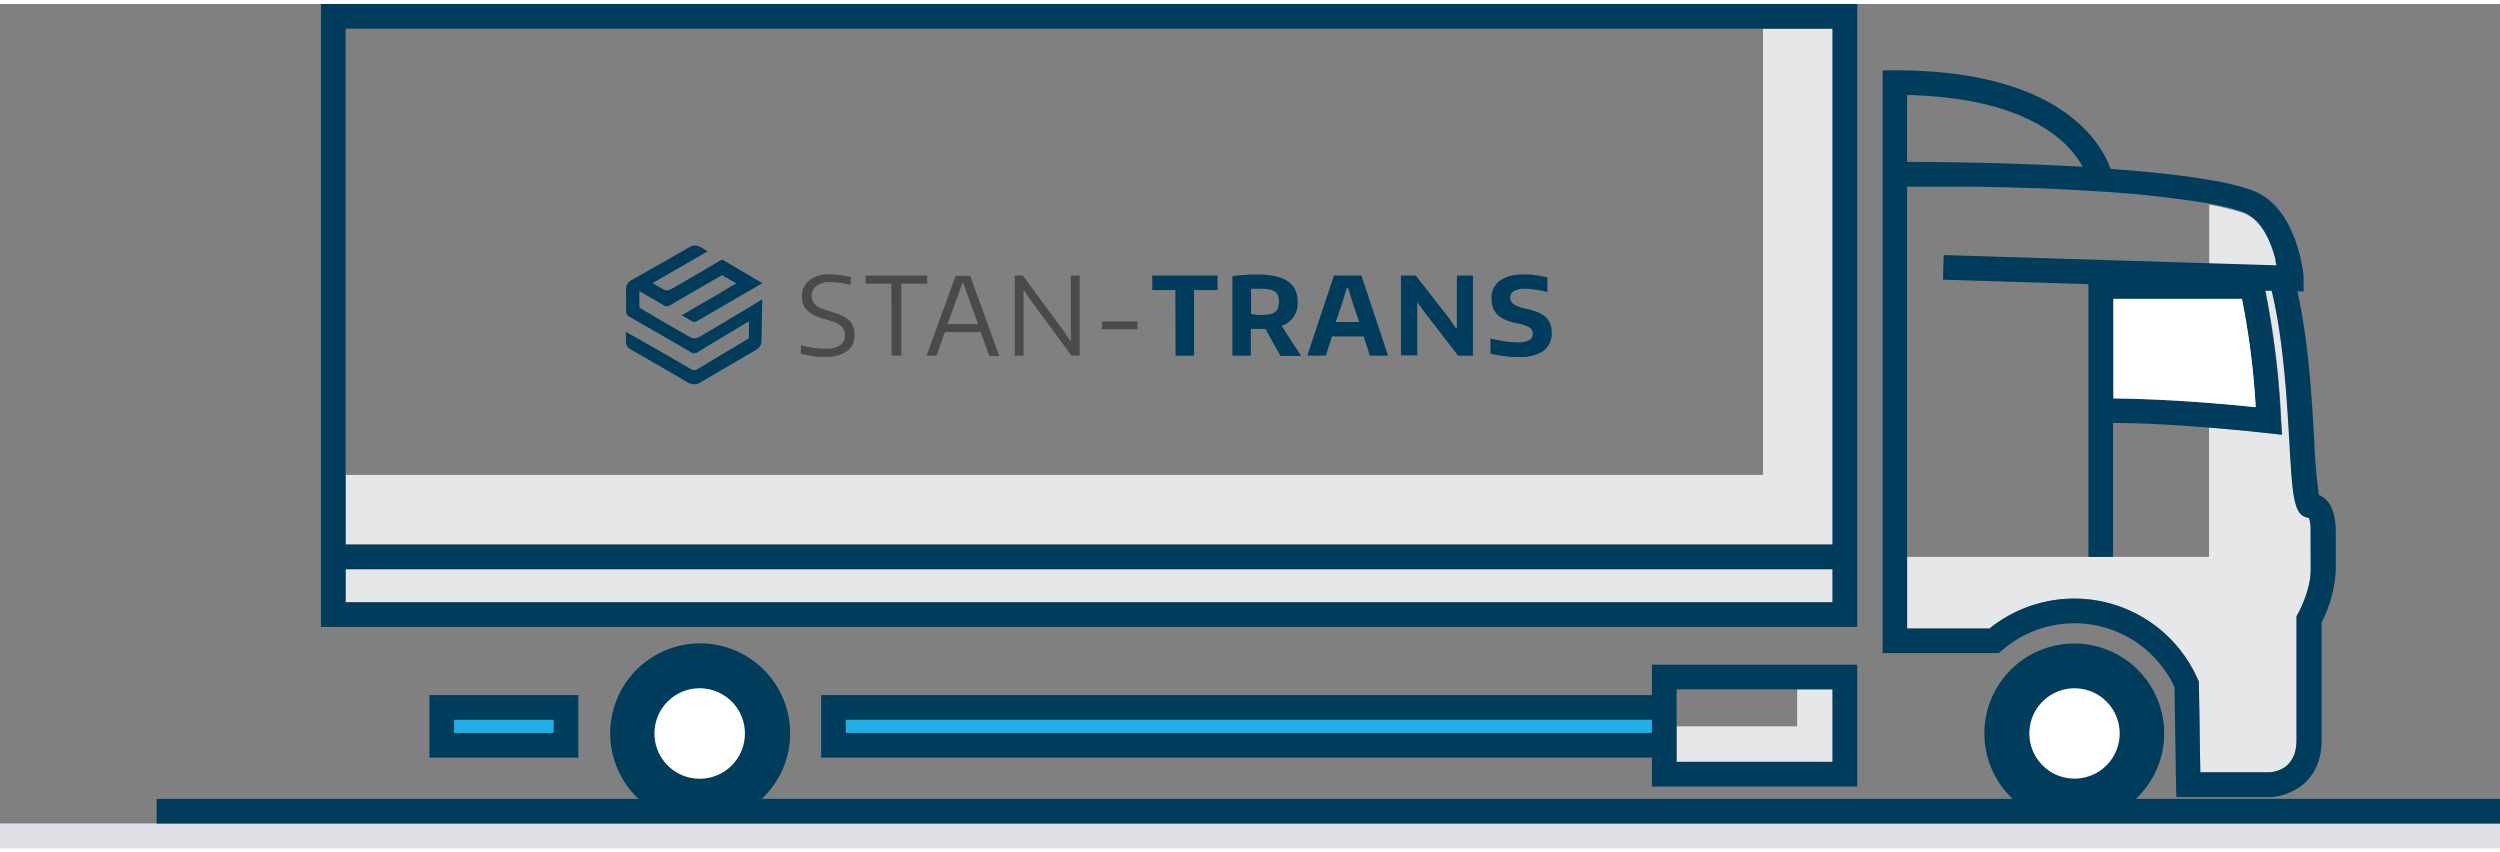 <svg height='91' width='267' xmlns="http://www.w3.org/2000/svg" viewBox="0 0 405.72 136.98"><rect x="0" y="0" width="405.72" height="136.98" fill="#808080" stroke="none"/><defs><clipPath id="clip-path"><circle class="cls-1" cx="336.62" cy="118.38" r="12.59"/></clipPath><clipPath id="clip-path-2"><circle class="cls-1" cx="113.56" cy="118.38" r="12.59"/></clipPath><style>.cls-1{fill:none}.cls-2{fill:#e6e7e8}.cls-4{fill:#003c5b}.cls-5{fill:#1fb0e6}</style></defs><g id="Warstwa_2" data-name="Warstwa 2"><g id="Layer_1" data-name="Layer 1"><path class="cls-2" d="M297.4 111.22v11.75h-25.31v-5.74h19.57v-6.01h5.74zm68.67-45.79q-3.88-.41-7.58-.69V47.85h5.36a124.42 124.42 0 012.22 17.58zm3.46-22.82l-11-.34v-9.7a39.76 39.76 0 015.43 1.32c3.13 1.09 4.68 4.86 5.42 7.82v.22c.06.24.11.46.15.68z"/><path class="cls-2" d="M375 85.47v6.42c0 3.25-2 7-2.05 7l-.25.45v20.1c0 4.91-3.77 5.23-4.5 5.25h-11.12l-.23-14.69-.16-.36a21.89 21.89 0 00-33.81-8.29H309.5V89.72h49v-21c3.06.24 6.24.54 9.52.9l2.36.26-.15-2.38a139.66 139.66 0 00-2.56-21h1.06c1.91 7.93 2.46 17.48 2.87 24.56.52 9.06.7 12.07 3.18 12.31a6.09 6.09 0 01.22 2.1z"/><path d="M134 57.26h-.95c-.34 0-.68-.06-1-.11s-.72-.1-1.08-.17-.71-.15-1-.23v-1.37a19.09 19.09 0 002.13.42 15.31 15.31 0 001.89.14 4 4 0 002.33-.56 1.85 1.85 0 00.8-1.61 2.07 2.07 0 00-.23-1 2.21 2.21 0 00-.62-.71 3.91 3.91 0 00-1-.49c-.37-.13-.78-.26-1.21-.38a11.31 11.31 0 01-1.77-.61 4.27 4.27 0 01-1.22-.78 2.9 2.9 0 01-.7-1 3.76 3.76 0 01-.23-1.36 3.37 3.37 0 01.32-1.47 3.13 3.13 0 01.9-1.14 4.42 4.42 0 011.42-.72 6.3 6.3 0 011.86-.25 12.71 12.71 0 011.57.11c.56.08 1.18.19 1.87.34l-.08 1.27a14.2 14.2 0 00-1.7-.34 11.43 11.43 0 00-1.57-.11 3.55 3.55 0 00-2.18.59 1.93 1.93 0 00-.8 1.64 2.31 2.31 0 00.15.86 1.84 1.84 0 00.51.65 3.6 3.6 0 00.92.54 12 12 0 001.38.48 15.64 15.64 0 011.59.52 4.76 4.76 0 011.26.71 3.12 3.12 0 01.82 1.05 3.57 3.57 0 01.29 1.51 3.15 3.15 0 01-1.2 2.66 5.59 5.59 0 01-3.47.92zm10.66-11.87h-4.18v-1.32h10v1.32h-4.2v11.68h-1.58zM150.4 57l4.68-12.88h2.37L162.12 57v.12h-1.55l-1.42-3.87h-5.81L152 57.07h-1.6zm8.33-5.06l-1.6-4.39-.81-2.27h-.14l-.81 2.27-1.59 4.39zm5.95-7.87H166l6.67 9.06 1 1.55h.12V44.07h1.42v13h-1.31L167.21 48l-1-1.53h-.1v10.6h-1.43zm14.19 7.45h5.71v1.26h-5.71z" fill="#4a4a49"/><path class="cls-4" d="M190.75 46.42H187v-2.35h10.59v2.35h-3.81v10.65h-3zm14.61 6.31H203v4.34h-3V44.16a29.28 29.28 0 013.88-.26 15.51 15.51 0 013 .25A5.89 5.89 0 01209 45a3.32 3.32 0 011.2 1.38 4.71 4.71 0 01.39 2 3.79 3.79 0 01-2.6 3.85l3.16 4.88h-3.34zm-.88-2.27a8.43 8.43 0 001.45-.1 2.36 2.36 0 00.95-.36 1.47 1.47 0 00.52-.66 2.87 2.87 0 00.16-1 2.81 2.81 0 00-.15-1 1.38 1.38 0 00-.51-.66 2.32 2.32 0 00-.93-.36 8 8 0 00-1.42-.11h-.78c-.3 0-.55 0-.74.07v4a2.36 2.36 0 00.57.1c.25.08.54.08.88.08zm7.73 6.45l4.27-12.84h4.46l4.27 12.84v.16h-2.9l-1-3.13h-5.14l-1 3.13h-2.9zm8.38-5.3l-1-2.92-.79-2.55h-.26l-.77 2.57-1 2.9zm6.76-7.54h2.41l5.51 7.06 1 1.5h.16v-8.56h2.61v13h-2.4l-5.41-7-1.14-1.6H230v8.56h-2.64zm19.27 13.21h-1.1c-.39 0-.8-.06-1.21-.11s-.83-.11-1.24-.18-.8-.14-1.18-.23v-2.47c.85.2 1.65.35 2.4.46a14.38 14.38 0 002.06.16 3.75 3.75 0 001.82-.34 1.13 1.13 0 00.57-1 1.19 1.19 0 00-.62-1.14 6 6 0 00-1.78-.58 9.75 9.75 0 01-1.89-.54 4.51 4.51 0 01-1.34-.81 3.14 3.14 0 01-.8-1.16 4.66 4.66 0 01-.26-1.62 3.58 3.58 0 01.35-1.6 3.45 3.45 0 011-1.2 4.78 4.78 0 011.62-.77 8.2 8.2 0 012.14-.26h.84c.28 0 .58 0 .9.08s.66.08 1 .15l1.22.23v2.41a14.48 14.48 0 00-1.88-.4 12.31 12.31 0 00-1.79-.15 3.39 3.39 0 00-1.74.37 1.18 1.18 0 00-.6 1.06 1.25 1.25 0 00.6 1.12 6.2 6.2 0 001.93.69 11.53 11.53 0 011.78.51 4.7 4.7 0 011.31.76 3.07 3.07 0 01.81 1.08 3.6 3.6 0 01.28 1.49 3.5 3.5 0 01-1.33 3 6.42 6.42 0 01-3.87.99zM123.7 47.94s-8.84 5.34-10.41 6.2a1.42 1.42 0 01-1.16 0c-2.67-1.5-5.31-3.06-7.95-4.61-.17-.1-.41-.27-.42-.43v-2.51c1.4.81 2.64 1.51 3.87 2.25a1 1 0 001.22 0c1.4-.87 8.33-4.83 8.33-4.83l2.3 1.32s-2 1.17-2.91 1.74l-5.94 3.44c.68.39 1.2.72 1.74 1a.8.8 0 00.64 0c1.17-.64 9.91-5.74 10.71-6.21l-6.54-3.84s-7.38 4.34-8.32 4.84a1.22 1.22 0 01-.94.12 18.38 18.38 0 01-2-1.14l8.94-5.15-1.34-.77a1.68 1.68 0 00-1.45 0l-9.61 5.48a1.54 1.54 0 00-.85 1.57v3.37a1 1 0 00.57 1q5 2.84 9.9 5.71a1 1 0 001.18 0c.53-.35 8.28-5 8.28-5v2.76s-5.65 3.39-8.34 5a.88.88 0 01-1.07 0c-2.51-1.46-5-2.91-7.56-4.35l-3-1.69v1.26c0 1.17.25 1.29 1.51 2 2.82 1.63 5.64 3.24 8.44 4.9a2 2 0 002.23 0c3-1.77 8.74-5.1 9-5.28a1.67 1.67 0 00.84-1.46z"/><path class="cls-5" d="M73.69 116.16h16.17v2.14H73.69z"/><path class="cls-4" d="M69.69 112.16v10.14h24.17v-10.14zm20.17 6.14H73.69v-2.14h16.17z"/><path fill="#dfe0e5" d="M0 132.98h405.72v4H0z"/><g clip-path="url(#clip-path)"><path class="cls-1" d="M342.1 93.13h38.67v38.67H342.1z"/><path class="cls-4" d="M342.1 93.13h38.67v38.67H342.1z"/><path class="cls-1" d="M303.43 93.13h38.67v38.67h-38.67z"/><path class="cls-4" d="M303.43 93.13h38.67v38.67h-38.67z"/></g><path class="cls-4" d="M338 26.43c-3.73-.21-7.45-.37-10.94-.48 3.5.12 7.23.28 10.95.5-.01-.01-.01-.01-.01-.02zm-28.52-.8c2.79 0 8.25.05 14.74.22-6.48-.18-11.91-.22-14.72-.22z"/><path class="cls-4" d="M377.57 80.52a3.41 3.41 0 00-1.24-.84 85.85 85.85 0 01-.75-8.77c-.4-6.94-.93-16.21-2.74-24.27h1v-2.53a25 25 0 00-.53-3c0-.1 0-.21-.07-.33-1-3.93-3.17-9-8-10.64a42.68 42.68 0 00-6.39-1.54c-4.62-.82-10.36-1.41-16.32-1.84-1.57-4.34-8.28-16-35-16h-2v94.59h18.85l.57-.49a17.9 17.9 0 0127.94 6l.24 14.93.06 2.92h15.08c2.36 0 8.5-1.67 8.5-9.25v-19.1a21 21 0 002.3-8.48v-6.3c0-.86-.07-3.58-1.5-5.06zM309.5 14.77c19.69.46 26.35 7.69 28.52 11.66-3.72-.22-7.45-.38-10.95-.5l-2.84-.09c-6.49-.17-11.95-.21-14.74-.22zM375 91.89c0 3.25-2 7-2.05 7l-.25.45v20.1c0 4.91-3.77 5.23-4.5 5.25h-11.12l-.23-14.69-.16-.36a21.89 21.89 0 00-33.81-8.29H309.5V29.64h11.24l3.33.09h1.21l2.44.08 1.68.07h.88c1.46.06 2.94.12 4.44.2l2.12.11 3.17.19a174.2 174.2 0 0118.08 1.93l.35.06a39.76 39.76 0 015.43 1.32c3.13 1.09 4.68 4.86 5.42 7.82v.22c.06.24.11.46.15.68l-11-.34-43-1.33-.12 4 23.61.73v44.25h4V68c4.78 0 10 .3 15.5.74 3.06.24 6.24.54 9.52.9l2.36.26-.15-2.38a139.66 139.66 0 00-2.56-21h1.06c1.91 7.93 2.46 17.48 2.87 24.56.52 9.06.7 12.07 3.18 12.31a6.09 6.09 0 01.27 2zm-9-26.46q-3.88-.41-7.58-.69c-5.52-.43-10.71-.67-15.5-.73V47.85h20.86a124.42 124.42 0 012.29 17.58z"/><path class="cls-5" d="M137.26 116.16h130.83v2.14H137.26z"/><g clip-path="url(#clip-path-2)"><path class="cls-1" d="M110.1 93.13h38.67v38.67H110.1z"/><path class="cls-4" d="M110.1 93.13h38.67v38.67H110.1z"/><path class="cls-1" d="M71.43 93.13h38.67v38.67H71.43z"/><path class="cls-4" d="M71.43 93.13h38.67v38.67H71.43z"/></g><path class="cls-4" d="M346.63 129a14.59 14.59 0 10-20 0h-203a14.6 14.6 0 10-20 0H25.42v4h380.3v-4zm-233.07-17.95a7.34 7.34 0 11-7.34 7.33 7.34 7.34 0 017.34-7.33zm223.06 14.67a7.34 7.34 0 117.33-7.34 7.34 7.34 0 01-7.33 7.34z"/><path d="M120.89 118.38a7.34 7.34 0 11-7.33-7.33 7.34 7.34 0 017.33 7.33zm223.11 0a7.33 7.33 0 11-7.33-7.33 7.34 7.34 0 017.33 7.33zm22.07-52.95q-3.88-.41-7.58-.69c-5.52-.43-10.71-.67-15.5-.73V47.85h20.86a124.42 124.42 0 012.22 17.58z" fill="#fff"/><path class="cls-2" d="M56.09 91.72H297.4v5.37H56.09zM297.4 4v83.72H56.09v-11.3h230.02V4h11.29z"/><path class="cls-4" d="M52.09 0v101.09H301.4V0zm4 4H297.4v83.72H56.09zM297.4 97.09H56.09v-5.37H297.4zm-29.31 10.13v4.94H133.26v10.14h134.83v4.7h33.31v-19.78zm4 4h25.31V123h-25.31zm-134.83 7.08v-2.14h130.83v2.14z"/></g></g></svg>